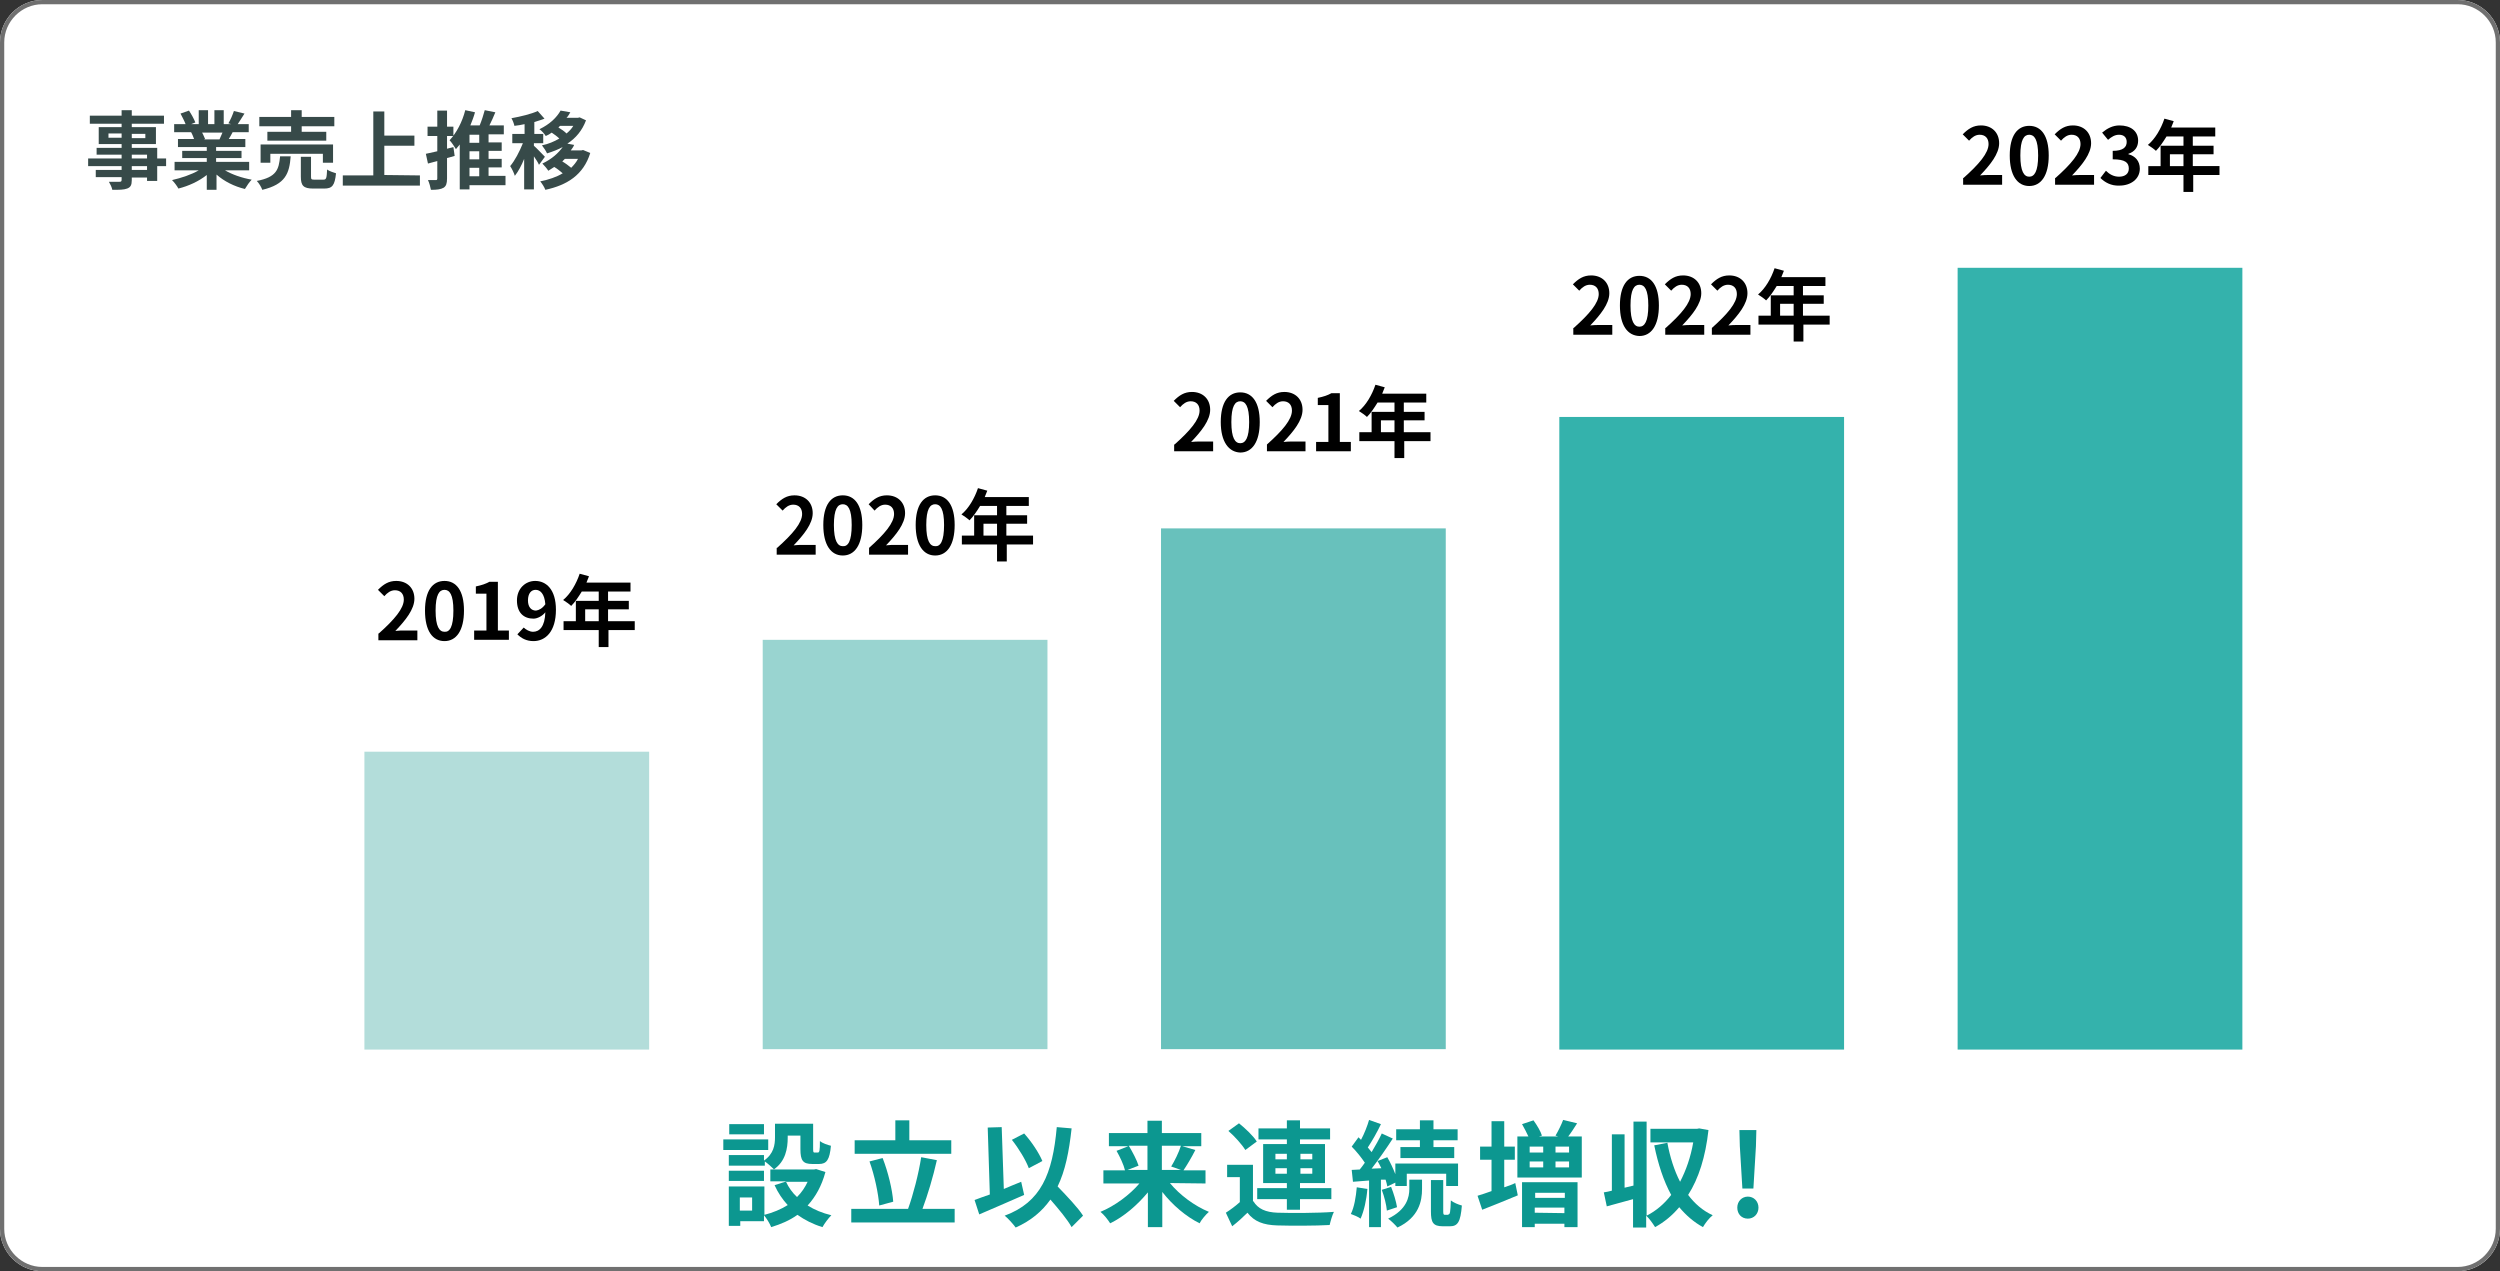 <?xml version="1.0" encoding="utf-8"?>
<!-- Generator: Adobe Illustrator 27.5.0, SVG Export Plug-In . SVG Version: 6.00 Build 0)  -->
<svg version="1.1" id="レイヤー_1" xmlns="http://www.w3.org/2000/svg" xmlns:xlink="http://www.w3.org/1999/xlink" x="0px"
	 y="0px" viewBox="0 0 590 300" style="enable-background:new 0 0 590 300;" xml:space="preserve">
<rect x="0" y="0" width="590" height="300" fill="#333333" stroke="none"/>
<style type="text/css">
	.st0{fill:#FFFFFF;}
	.st1{fill:none;stroke:#707070;}
	.st2{enable-background:new    ;}
	.st3{fill:#374A49;}
	.st4{fill:#B3DDDA;}
	.st5{fill:#99D4D0;}
	.st6{fill:#68C1BC;}
	.st7{fill:#34B2AC;}
	.st8{fill:#0C9790;}
</style>
<g id="長方形_7" transform="translate(420 3068)">
	<path class="st0" d="M-410-3068h570c5.5,0,10,4.5,10,10v280c0,5.5-4.5,10-10,10h-570c-5.5,0-10-4.5-10-10v-280
		C-420-3063.5-415.5-3068-410-3068z"/>
	<path class="st1" d="M-410-3067.5h570c5.2,0,9.5,4.3,9.5,9.5v280c0,5.2-4.3,9.5-9.5,9.5h-570c-5.2,0-9.5-4.3-9.5-9.5v-280
		C-419.5-3063.2-415.2-3067.5-410-3067.5z"/>
</g>
<g class="st2">
	<path class="st3" d="M39.2,39.2h-2.1v3.5h-2.4v-0.8h-3.6v0.6c0,1.2-0.3,1.7-1.1,2c-0.8,0.3-1.8,0.3-3.5,0.3
		c-0.1-0.6-0.5-1.4-0.8-1.9c1,0,2.1,0,2.5,0s0.5-0.1,0.5-0.5v-0.6h-6.1v-1.7h6.1v-0.9h-7.9v-1.8h7.9v-0.9h-5.9v-1.6h5.9V34h-5.4v-4
		h5.4v-0.8h-7.5v-1.9h7.5V26h2.4v1.3h7.6v1.9h-7.6V30h5.7v4h-5.7v0.9h6v2.5h2.1C39.2,37.4,39.2,39.2,39.2,39.2z M28.7,32.5v-1h-3.1
		v1H28.7z M31.1,31.6v1h3.2v-1C34.3,31.6,31.1,31.6,31.1,31.6z M31.1,37.4h3.6v-0.9h-3.6V37.4z M34.7,39.2h-3.6v0.9h3.6V39.2z"/>
	<path class="st3" d="M53.1,40.2c1.7,1,4,1.8,6.3,2.2c-0.5,0.5-1.2,1.5-1.6,2.2c-2.5-0.6-4.9-1.8-6.7-3.4v3.6h-2.3v-3.5
		c-1.9,1.5-4.3,2.6-6.7,3.2c-0.3-0.6-1-1.5-1.5-2c2.2-0.5,4.6-1.3,6.3-2.3h-5.7v-2h7.6v-0.9H43v-1.7h5.8v-0.9H42v-1.9h3.8
		c-0.2-0.5-0.4-1.1-0.7-1.6h0.2h-4.2v-1.9h2.7c-0.3-0.8-0.8-1.7-1.2-2.5l2-0.7c0.6,0.9,1.2,2,1.5,2.8l-1,0.4h1.8V26h2.2v3.3h1.5V26
		h2.2v3.3h1.8l-0.7-0.2c0.5-0.8,1-2,1.3-2.9l2.5,0.6c-0.6,0.9-1.1,1.8-1.6,2.5h2.6v1.9h-3.8c-0.3,0.6-0.6,1.1-0.9,1.6h3.9v1.9H51
		v0.9h6v1.7h-6v0.9h7.8v2L53.1,40.2L53.1,40.2z M47.7,31.3c0.3,0.5,0.5,1.1,0.7,1.5l-0.3,0.1h3.7c0.2-0.5,0.5-1.1,0.7-1.6
		C52.5,31.3,47.7,31.3,47.7,31.3z"/>
	<path class="st3" d="M68.6,36.9c-0.3,4-1.2,6.6-6.7,7.9c-0.2-0.6-0.8-1.6-1.3-2.1c4.7-0.9,5.2-2.7,5.5-5.8L68.6,36.9L68.6,36.9z
		 M68.7,29.8h-7.5v-2.2h7.5V26h2.5v1.6h7.7v2.2h-7.7v1.3H77v2.1H63.1v-2.1h5.6V29.8z M76.2,38.4v-2.1H63.8v2.1h-2.3v-4.3h17.1v4.3
		H76.2z M76.3,42.4c0.7,0,0.8-0.3,0.9-2.4c0.5,0.4,1.5,0.7,2.1,0.9c-0.3,2.9-0.9,3.6-2.8,3.6h-2.6c-2.3,0-2.9-0.7-2.9-2.8V37h2.4
		v4.7c0,0.6,0.1,0.7,0.8,0.7H76.3z"/>
	<path class="st3" d="M99.1,41.4v2.4H80.9v-2.4h7.2V26.3h2.6V32h7.1v2.4h-7.1v6.9L99.1,41.4L99.1,41.4z"/>
	<path class="st3" d="M107.3,36.8c-0.6,0.2-1.2,0.3-1.8,0.5v4.8c0,1.2-0.2,1.8-0.8,2.2c-0.7,0.4-1.6,0.5-3,0.5
		c-0.1-0.6-0.4-1.7-0.7-2.3c0.8,0,1.6,0,1.9,0c0.2,0,0.3-0.1,0.3-0.4V38l-2.2,0.6l-0.5-2.3c0.8-0.2,1.7-0.4,2.7-0.6v-3.6h-2.3v-2.2
		h2.3v-3.8h2.3v3.8h1.5v2.2h-1.5v3l1.5-0.4L107.3,36.8z M119.3,43.7h-8.5v1h-2.3V34.1c-0.3,0.4-0.6,0.7-0.9,1.1
		c-0.3-0.5-1-1.6-1.5-2.1c1.6-1.7,3-4.3,3.7-7.1l2.3,0.5c-0.3,1.1-0.7,2.1-1.1,3.1h2.2c0.5-1.2,0.9-2.5,1.2-3.6l2.5,0.5
		c-0.4,1-0.9,2.1-1.4,3.1h3.4v2.1h-3.6v1.9h3.1v2h-3.1v1.9h3.1v2h-3.1v2h4L119.3,43.7L119.3,43.7z M113.1,31.8h-2.3v1.9h2.3V31.8z
		 M113.1,35.7h-2.3v1.9h2.3V35.7z M110.8,41.6h2.3v-2h-2.3V41.6z"/>
	<path class="st3" d="M127.2,38.9c-0.2-0.5-0.7-1.3-1.2-2v7.8h-2.3v-7.2c-0.6,1.5-1.4,3-2.2,4c-0.2-0.7-0.7-1.7-1.1-2.3
		c1.1-1.3,2.2-3.4,3-5.4h-2.5v-2.2h2.9v-2.3c-0.8,0.2-1.7,0.3-2.4,0.4c-0.1-0.5-0.4-1.3-0.7-1.8c2.2-0.4,4.7-1,6.2-1.7l1.6,1.8
		c-0.7,0.3-1.5,0.5-2.4,0.8v2.8h2.1v2.2H126v0.6c0.5,0.4,2.2,2.2,2.6,2.6L127.2,38.9z M139.3,36.1c-1.6,5.2-5.5,7.6-10.6,8.7
		c-0.2-0.6-0.8-1.5-1.2-2c2-0.4,3.8-1,5.3-1.9c-0.6-0.5-1.3-1.1-2-1.5c-0.5,0.3-0.9,0.6-1.4,0.9c-0.3-0.5-1-1.3-1.4-1.7
		c2.3-1.1,3.8-2.5,4.8-3.9c-1.1,0.6-2.4,1.1-3.7,1.5c-0.2-0.5-0.8-1.4-1.2-1.9c1.5-0.3,2.9-0.9,4.1-1.6c-0.5-0.5-1.2-1-1.8-1.4
		c-0.4,0.3-0.9,0.6-1.4,0.8c-0.3-0.5-1-1.3-1.5-1.6c2.5-1.2,4.1-2.8,5-4.4l2.3,0.4c-0.3,0.5-0.5,0.9-0.9,1.3h2.7l0.4-0.1l1.5,0.7
		c-0.9,2.4-2.4,4.2-4.4,5.5l1.6,0.3c-0.2,0.5-0.5,0.9-0.8,1.3h2.5l0.4-0.1L139.3,36.1z M132.2,29.7c-0.1,0.1-0.3,0.2-0.4,0.4
		c0.7,0.4,1.4,0.9,1.9,1.4c0.6-0.5,1.2-1.1,1.6-1.8H132.2L132.2,29.7z M133.3,37.5c-0.2,0.2-0.4,0.4-0.6,0.6c0.7,0.4,1.5,1,2.1,1.5
		c0.6-0.6,1.2-1.3,1.6-2.1H133.3z"/>
</g>
<rect x="86" y="177.4" class="st4" width="67.2" height="70.3"/>
<rect x="180" y="151" class="st5" width="67.2" height="96.6"/>
<rect x="274" y="124.7" class="st6" width="67.2" height="122.9"/>
<rect x="368" y="98.4" class="st7" width="67.2" height="149.3"/>
<rect x="462" y="63.2" class="st7" width="67.2" height="184.5"/>
<g>
	<path class="st8" d="M181.3,271.4h-10.6v-2.5h10.6V271.4z M194.8,276.6c-0.9,3.3-2.3,5.8-4.2,7.9c1.6,1,3.5,1.8,5.6,2.3
		c-0.7,0.7-1.6,1.9-2.1,2.8c-2.3-0.7-4.2-1.7-5.9-2.9c-1.8,1.3-3.9,2.2-6.2,2.9c-0.3-0.8-1.1-2.1-1.7-2.8v1.4h-5.6v1.1H172V280h8.4
		v6.7c2-0.5,3.9-1.3,5.5-2.3c-1.2-1.3-2.3-2.9-3.1-4.7l2.8-0.9h-3.8V276h0.9c-0.5-0.5-1.6-1.5-2.2-1.9v1H172v-2.5h8.3v1.3
		c2.3-1.6,2.6-3.7,2.6-5.5v-3.2h9v6c0,0.8,0.1,0.8,0.4,0.8h0.7c0.4,0,0.5-0.4,0.5-2.7c0.6,0.5,1.8,0.9,2.6,1.1
		c-0.3,3.3-1,4.3-2.8,4.3h-1.6c-2.2,0-2.8-0.8-2.8-3.5V268h-3v0.5c0,2.5-0.5,5.6-3.3,7.5h9.5l0.5-0.1L194.8,276.6z M180.3,278.7H172
		v-2.4h8.3V278.7z M180.3,267.7h-8.2v-2.4h8.2V267.7z M177.5,282.6h-2.9v3.1h2.9V282.6z M185.5,278.9c0.6,1.3,1.5,2.6,2.6,3.6
		c1.1-1.1,1.9-2.3,2.5-3.6H185.5z"/>
	<path class="st8" d="M225.3,285.3v3.2h-24.4v-3.2h13.4c1.2-3.3,2.5-8.3,3.1-12.2l3.7,0.7c-0.9,4-2.2,8.3-3.4,11.5H225.3z
		 M224.5,272.3h-22.8v-3.2h9.6v-4.7h3.3v4.7h9.9V272.3z M207.5,284.5c-0.2-2.8-1.1-7.1-2.3-10.4l3.1-0.8c1.3,3.3,2.3,7.5,2.5,10.3
		L207.5,284.5z"/>
	<path class="st8" d="M241.7,282c-3.6,1.6-7.6,3.3-10.6,4.6l-1.1-3.4c1-0.4,2.2-0.8,3.6-1.3l-0.5-15.8l3.3-0.1l0.5,14.6
		c1.3-0.6,2.7-1.1,4.1-1.7L241.7,282z M252.9,289.6c-1-1.8-3-4.2-5-6.5c-2,2.8-4.6,5-8.2,6.6c-0.5-0.7-1.8-2.2-2.6-2.8
		c8.6-3.2,11.3-9.8,12.3-20.9l3.5,0.3c-0.6,5.5-1.5,10-3.3,13.7c2.2,2.3,4.8,5,6,6.9L252.9,289.6z M242.8,275.7
		c-0.7-1.9-2.4-4.7-4-6.7l2.9-1.5c1.8,2,3.5,4.6,4.3,6.5L242.8,275.7z"/>
	<path class="st8" d="M276.1,279.2c2.3,2.8,5.8,5.4,9.2,6.8c-0.7,0.6-1.8,1.9-2.2,2.7c-3.2-1.6-6.4-4.3-8.8-7.4v8.3h-3.4v-8.2
		c-2.5,3-5.6,5.7-8.9,7.3c-0.5-0.8-1.5-2.1-2.3-2.7c3.4-1.4,6.9-4,9.2-6.7h-8.5v-3.1h5.1c-0.3-1.3-1.2-3.2-2-4.6l2.8-1.1h-4.6v-3.1
		h9.1v-2.9h3.4v2.9h9.3v3.1H279l3.1,0.9c-0.9,1.8-2,3.6-2.8,4.8h5.2v3.1L276.1,279.2L276.1,279.2z M266.4,270.4
		c0.9,1.5,1.9,3.4,2.3,4.7l-2.6,1h4.7v-5.7H266.4z M274.2,270.4v5.7h4.5l-2.3-0.8c0.8-1.3,1.8-3.3,2.3-4.9L274.2,270.4L274.2,270.4z
		"/>
	<path class="st8" d="M295.8,283.5c1.1,1.8,2.9,2.6,5.7,2.7c3.2,0.1,9.6,0.1,13.3-0.2c-0.4,0.8-0.8,2.2-1,3.1
		c-3.3,0.2-9.1,0.2-12.4,0.1c-3.2-0.1-5.4-0.9-7-3c-1.1,1.1-2.2,2.1-3.6,3.2l-1.5-3.2c1.1-0.7,2.3-1.6,3.3-2.5v-5.9h-3v-2.9h6.1v8.6
		H295.8z M293.9,271.4c-0.8-1.3-2.5-3.2-4-4.5l2.5-1.8c1.5,1.2,3.4,3,4.2,4.3L293.9,271.4z M303.7,283h-7v-2.6h7v-1.2h-5.6V270h5.6
		v-1.1H297v-2.6h6.7v-1.9h3.1v1.9h7.1v2.6h-7.1v1.1h5.9v9.2h-5.9v1.2h7.4v2.6h-7.4v2.5h-3.1V283z M301,273.6h2.7v-1.3H301V273.6z
		 M303.7,277v-1.3H301v1.3H303.7z M306.9,272.3v1.3h2.8v-1.3H306.9z M309.7,275.7h-2.8v1.3h2.8V275.7z"/>
	<path class="st8" d="M322.7,280.6c-0.2,2.6-0.8,5.2-1.6,7c-0.5-0.4-1.7-0.9-2.3-1.1c0.8-1.6,1.2-4,1.4-6.3L322.7,280.6z
		 M325.9,278.4v11.2h-2.8v-11l-3.8,0.3l-0.3-2.8l1.9-0.1c0.4-0.5,0.8-1,1.2-1.6c-0.8-1.2-2-2.7-3.1-3.8l1.6-2.2
		c0.2,0.2,0.4,0.4,0.6,0.6c0.8-1.5,1.5-3.3,1.9-4.7l2.8,1c-0.9,1.9-2.1,4-3.1,5.5c0.3,0.4,0.6,0.7,0.9,1.1c0.9-1.5,1.8-3.1,2.4-4.4
		l2.6,1.2c-1.5,2.3-3.3,4.9-5,7.1l2.3-0.1c-0.3-0.6-0.6-1.2-0.9-1.7l2.3-0.9c0.7,1.2,1.4,2.7,1.9,4v-2.5h14.8v5.3h-2.8V277H332v2.9
		h-2.7v-0.8l-1.9,0.9c-0.1-0.5-0.2-1-0.4-1.6H325.9z M328.3,280.1c0.6,1.5,1.2,3.5,1.4,4.8l-2.4,0.8c-0.1-1.3-0.6-3.3-1.2-4.9
		L328.3,280.1z M332.7,278.4h2.9v2.2c0,2.8-0.7,6.7-5.8,9.1c-0.5-0.6-1.5-1.6-2.2-2.1c4.4-2.1,5-5.1,5-7v-2.2H332.7z M335.1,269.1
		h-5.6v-2.6h5.6v-2.1h3.2v2.1h5.7v2.6h-5.7v1.6h4.9v2.6h-12.7v-2.6h4.6V269.1z M341.8,286.6c0.4,0,0.5-0.4,0.6-3.3
		c0.6,0.5,1.8,1,2.6,1.2c-0.3,3.9-1,4.9-2.8,4.9h-1.7c-2.3,0-2.8-0.9-2.8-3.5v-7.4h2.9v7.4c0,0.7,0.1,0.8,0.4,0.8h0.8V286.6z"/>
	<path class="st8" d="M355,280.2c0.9-0.3,1.8-0.6,2.6-1l0.6,2.9c-2.8,1.2-5.9,2.4-8.4,3.4l-1.1-3.3c0.9-0.3,2-0.6,3.3-1.1v-7.4h-2.7
		v-3.1h2.7v-6h3v6h2.5v3.1H355V280.2z M373.3,268.2v9.7h-15.2v-9.7h2.6c-0.4-0.9-1-2-1.5-2.9l2.7-0.9c0.8,1.1,1.7,2.6,2,3.6
		l-0.7,0.2h4.5l-0.6-0.2c0.6-1,1.4-2.6,1.8-3.7l3.3,0.8c-0.7,1.1-1.4,2.2-2.1,3.1H373.3z M359.3,279h13v10.6h-3.1v-0.8h-7v0.8h-3
		V279H359.3z M361,270.6v1.4h3.2v-1.4H361z M361,275.5h3.2v-1.4H361V275.5z M362.3,281.5v1.2h7v-1.2H362.3z M369.2,286.3V285h-7v1.2
		L369.2,286.3L369.2,286.3z M370.3,270.6h-3.2v1.4h3.2V270.6z M370.3,274.1h-3.2v1.4h3.2V274.1z"/>
	<path class="st8" d="M403.2,266.7c-0.7,6.3-2.3,11.4-4.8,15.3c1.5,2,3.4,3.7,5.8,4.8c-0.8,0.6-1.8,1.9-2.3,2.8
		c-2.2-1.2-4-2.8-5.6-4.7c-1.6,1.9-3.5,3.5-5.7,4.7c-0.5-0.8-1.4-2.1-2.1-2.7v2.8h-3.1V283c-2.2,0.6-4.3,1.2-6.2,1.7l-0.7-3.3
		c0.6-0.1,1.2-0.2,1.9-0.4v-13.3h3v12.6l2.1-0.5v-15.1h3.1v22.2c2.2-1.1,4.2-2.8,5.8-4.9c-1.8-3.3-3.1-7.3-4-11.7l3.1-0.6
		c0.6,3.3,1.6,6.5,3,9.2c1.4-2.7,2.5-5.8,3.1-9.3h-10.1v-3.2h11l0.5-0.1L403.2,266.7z"/>
	<path class="st8" d="M410,285c0-1.5,1.1-2.6,2.5-2.6s2.5,1.1,2.5,2.6s-1.1,2.6-2.5,2.6C411,287.6,410,286.5,410,285z M410.6,270.5
		l-0.1-3.8h4l-0.1,3.8l-0.6,10h-2.6L410.6,270.5z"/>
</g>
<g>
	<path d="M89.4,149.5c3.7-3.3,5.9-5.9,5.9-8c0-1.4-0.8-2.2-2.1-2.2c-1,0-1.8,0.6-2.5,1.4l-1.5-1.5c1.3-1.3,2.5-2.1,4.3-2.1
		c2.6,0,4.3,1.7,4.3,4.2c0,2.5-2.1,5.1-4.5,7.6c0.7-0.1,1.6-0.1,2.2-0.1h3v2.3h-9.2V149.5z"/>
	<path d="M100.3,144.1c0-4.7,1.8-7,4.6-7c2.8,0,4.6,2.3,4.6,7s-1.8,7.2-4.6,7.2C102.1,151.3,100.3,148.9,100.3,144.1z M107,144.1
		c0-3.8-0.9-4.9-2.1-4.9c-1.2,0-2.1,1.1-2.1,4.9c0,3.8,0.9,5,2.1,5C106.1,149.2,107,148,107,144.1z"/>
	<path d="M111.9,148.8h2.9v-8.7h-2.5v-1.7c1.4-0.3,2.3-0.6,3.2-1.1h2v11.5h2.6v2.2h-8.2V148.8z"/>
	<path d="M123.6,148.1c0.5,0.5,1.4,1,2.2,1c1.5,0,2.8-1.2,2.9-4.6c-0.7,0.9-1.9,1.5-2.8,1.5c-2.3,0-3.9-1.4-3.9-4.3
		c0-2.8,2-4.6,4.3-4.6c2.6,0,4.9,2,4.9,6.8c0,5.2-2.5,7.4-5.3,7.4c-1.7,0-2.9-0.7-3.8-1.6L123.6,148.1z M128.7,142.6
		c-0.2-2.5-1.2-3.4-2.3-3.4c-1,0-1.8,0.8-1.8,2.5c0,1.6,0.8,2.4,1.9,2.4C127.2,144,128,143.6,128.7,142.6z"/>
	<path d="M149.9,148.7h-6.3v4h-2.3v-4h-8.3v-2.1h2.9v-4.8h5.4v-2.2h-4c-0.8,1.3-1.6,2.5-2.5,3.4c-0.4-0.4-1.4-1.1-1.9-1.4
		c1.7-1.4,3.1-3.8,3.9-6.2l2.2,0.6c-0.2,0.5-0.4,1-0.6,1.5h10.4v2.1h-5.3v2.2h4.9v2h-4.9v2.8h6.3V148.7z M141.3,146.6v-2.8h-3.2v2.8
		H141.3z"/>
</g>
<g>
	<path d="M183.4,129.3c3.7-3.3,5.9-5.9,5.9-8c0-1.4-0.8-2.2-2.1-2.2c-1,0-1.8,0.6-2.5,1.4l-1.5-1.5c1.3-1.3,2.5-2.1,4.3-2.1
		c2.6,0,4.3,1.7,4.3,4.2c0,2.5-2.1,5.1-4.5,7.6c0.7-0.1,1.6-0.1,2.2-0.1h3v2.3h-9.2V129.3z"/>
	<path d="M194.3,123.9c0-4.7,1.8-7,4.6-7c2.8,0,4.6,2.3,4.6,7s-1.8,7.2-4.6,7.2C196.1,131.1,194.3,128.6,194.3,123.9z M201,123.9
		c0-3.8-0.9-4.9-2.1-4.9c-1.2,0-2.1,1.1-2.1,4.9c0,3.8,0.9,5,2.1,5C200.1,129,201,127.8,201,123.9z"/>
	<path d="M205.1,129.3c3.7-3.3,5.9-5.9,5.9-8c0-1.4-0.8-2.2-2.1-2.2c-1,0-1.8,0.6-2.5,1.4L205,119c1.3-1.3,2.5-2.1,4.3-2.1
		c2.6,0,4.3,1.7,4.3,4.2c0,2.5-2.1,5.1-4.5,7.6c0.7-0.1,1.6-0.1,2.2-0.1h3v2.3h-9.2V129.3z"/>
	<path d="M216.1,123.9c0-4.7,1.8-7,4.6-7c2.8,0,4.6,2.3,4.6,7s-1.8,7.2-4.6,7.2C217.9,131.1,216.1,128.6,216.1,123.9z M222.8,123.9
		c0-3.8-0.9-4.9-2.1-4.9c-1.2,0-2.1,1.1-2.1,4.9c0,3.8,0.9,5,2.1,5C221.9,129,222.8,127.8,222.8,123.9z"/>
	<path d="M243.9,128.5h-6.3v4h-2.3v-4h-8.3v-2.1h2.9v-4.8h5.4v-2.2h-4c-0.8,1.3-1.6,2.5-2.5,3.4c-0.4-0.4-1.4-1.1-1.9-1.4
		c1.7-1.4,3.1-3.8,3.9-6.2l2.2,0.6c-0.2,0.5-0.4,1-0.6,1.5h10.4v2.1h-5.3v2.2h4.9v2h-4.9v2.8h6.3V128.5z M235.3,126.4v-2.8h-3.2v2.8
		H235.3z"/>
</g>
<g>
	<path d="M277.2,104.9c3.7-3.3,5.9-5.9,5.9-8c0-1.4-0.8-2.2-2.1-2.2c-1,0-1.8,0.6-2.5,1.4l-1.5-1.5c1.3-1.3,2.5-2.1,4.3-2.1
		c2.6,0,4.3,1.7,4.3,4.2c0,2.5-2.1,5.1-4.5,7.6c0.7-0.1,1.6-0.1,2.2-0.1h3v2.3h-9.2V104.9z"/>
	<path d="M288.1,99.6c0-4.7,1.8-7,4.6-7c2.8,0,4.6,2.3,4.6,7s-1.8,7.2-4.6,7.2C290,106.7,288.1,104.3,288.1,99.6z M294.8,99.6
		c0-3.8-0.9-4.9-2.1-4.9c-1.2,0-2.1,1.1-2.1,4.9c0,3.8,0.9,5,2.1,5C293.9,104.6,294.8,103.4,294.8,99.6z"/>
	<path d="M299,104.9c3.7-3.3,5.9-5.9,5.9-8c0-1.4-0.8-2.2-2.1-2.2c-1,0-1.8,0.6-2.5,1.4l-1.5-1.5c1.3-1.3,2.5-2.1,4.3-2.1
		c2.6,0,4.3,1.7,4.3,4.2c0,2.5-2.1,5.1-4.5,7.6c0.7-0.1,1.6-0.1,2.2-0.1h3v2.3H299V104.9z"/>
	<path d="M310.6,104.3h2.9v-8.7h-2.5v-1.7c1.4-0.3,2.3-0.6,3.2-1.1h2v11.5h2.6v2.2h-8.2V104.3z"/>
	<path d="M337.7,104.1h-6.3v4h-2.3v-4h-8.3V102h2.9v-4.8h5.4V95h-4c-0.8,1.3-1.6,2.5-2.5,3.4c-0.4-0.4-1.4-1.1-1.9-1.4
		c1.7-1.4,3.1-3.8,3.9-6.2l2.2,0.6c-0.2,0.5-0.4,1-0.6,1.5h10.4V95h-5.3v2.2h4.9v2h-4.9v2.8h6.3V104.1z M329.1,102v-2.8h-3.2v2.8
		H329.1z"/>
</g>
<g>
	<path d="M371.4,77.4c3.7-3.3,5.9-5.9,5.9-8c0-1.4-0.8-2.2-2.1-2.2c-1,0-1.8,0.6-2.5,1.4l-1.5-1.5c1.3-1.3,2.5-2.1,4.3-2.1
		c2.6,0,4.3,1.7,4.3,4.2c0,2.5-2.1,5.1-4.5,7.6c0.7-0.1,1.6-0.1,2.2-0.1h3V79h-9.2V77.4z"/>
	<path d="M382.3,72.1c0-4.7,1.8-7,4.6-7c2.8,0,4.6,2.3,4.6,7s-1.8,7.2-4.6,7.2C384.1,79.2,382.3,76.8,382.3,72.1z M389,72.1
		c0-3.8-0.9-4.9-2.1-4.9c-1.2,0-2.1,1.1-2.1,4.9c0,3.8,0.9,5,2.1,5C388.1,77.1,389,75.9,389,72.1z"/>
	<path d="M393.1,77.4c3.7-3.3,5.9-5.9,5.9-8c0-1.4-0.8-2.2-2.1-2.2c-1,0-1.8,0.6-2.5,1.4l-1.5-1.5c1.3-1.3,2.5-2.1,4.3-2.1
		c2.6,0,4.3,1.7,4.3,4.2c0,2.5-2.1,5.1-4.5,7.6c0.7-0.1,1.6-0.1,2.2-0.1h3V79h-9.2V77.4z"/>
	<path d="M404,77.4c3.7-3.3,5.9-5.9,5.9-8c0-1.4-0.8-2.2-2.1-2.2c-1,0-1.8,0.6-2.5,1.4l-1.5-1.5c1.3-1.3,2.5-2.1,4.3-2.1
		c2.6,0,4.3,1.7,4.3,4.2c0,2.5-2.1,5.1-4.5,7.6c0.7-0.1,1.6-0.1,2.2-0.1h3V79H404V77.4z"/>
	<path d="M431.9,76.6h-6.3v4h-2.3v-4h-8.3v-2.1h2.9v-4.8h5.4v-2.2h-4c-0.8,1.3-1.6,2.5-2.5,3.4c-0.4-0.4-1.4-1.1-1.9-1.4
		c1.7-1.4,3.1-3.8,3.9-6.2l2.2,0.6c-0.2,0.5-0.4,1-0.6,1.5h10.4v2.1h-5.3v2.2h4.9v2h-4.9v2.8h6.3V76.6z M423.3,74.5v-2.8h-3.2v2.8
		H423.3z"/>
</g>
<g>
	<path d="M463.4,42c3.7-3.3,5.9-5.9,5.9-8c0-1.4-0.8-2.2-2.1-2.2c-1,0-1.8,0.6-2.5,1.4l-1.5-1.5c1.3-1.3,2.5-2.1,4.3-2.1
		c2.6,0,4.3,1.7,4.3,4.2c0,2.5-2.1,5.1-4.5,7.6c0.7-0.1,1.6-0.1,2.2-0.1h3v2.3h-9.2V42z"/>
	<path d="M474.3,36.7c0-4.7,1.8-7,4.6-7c2.8,0,4.6,2.3,4.6,7s-1.8,7.2-4.6,7.2C476.1,43.9,474.3,41.4,474.3,36.7z M481,36.7
		c0-3.8-0.9-4.9-2.1-4.9c-1.2,0-2.1,1.1-2.1,4.9c0,3.8,0.9,5,2.1,5C480.1,41.7,481,40.5,481,36.7z"/>
	<path d="M485.1,42c3.7-3.3,5.9-5.9,5.9-8c0-1.4-0.8-2.2-2.1-2.2c-1,0-1.8,0.6-2.5,1.4l-1.5-1.5c1.3-1.3,2.5-2.1,4.3-2.1
		c2.6,0,4.3,1.7,4.3,4.2c0,2.5-2.1,5.1-4.5,7.6c0.7-0.1,1.6-0.1,2.2-0.1h3v2.3h-9.2V42z"/>
	<path d="M495.7,42l1.3-1.7c0.8,0.8,1.8,1.4,3.1,1.4c1.4,0,2.3-0.7,2.3-1.9c0-1.4-0.8-2.2-3.8-2.2v-2c2.5,0,3.3-0.9,3.3-2.1
		c0-1.1-0.7-1.7-1.8-1.7c-1,0-1.8,0.5-2.6,1.2l-1.4-1.7c1.2-1,2.5-1.7,4.1-1.7c2.6,0,4.4,1.3,4.4,3.6c0,1.5-0.8,2.6-2.3,3.1v0.1
		c1.6,0.4,2.7,1.6,2.7,3.4c0,2.5-2.2,4-4.8,4C498.2,43.9,496.7,43,495.7,42z"/>
	<path d="M523.9,41.3h-6.3v4h-2.3v-4h-8.3v-2.1h2.9v-4.8h5.4v-2.2h-4c-0.8,1.3-1.6,2.5-2.5,3.4c-0.4-0.4-1.4-1.1-1.9-1.4
		c1.7-1.4,3.1-3.8,3.9-6.2l2.2,0.6c-0.2,0.5-0.4,1-0.6,1.5h10.4v2.1h-5.3v2.2h4.9v2h-4.9v2.8h6.3V41.3z M515.3,39.2v-2.8h-3.2v2.8
		H515.3z"/>
</g>
</svg>
